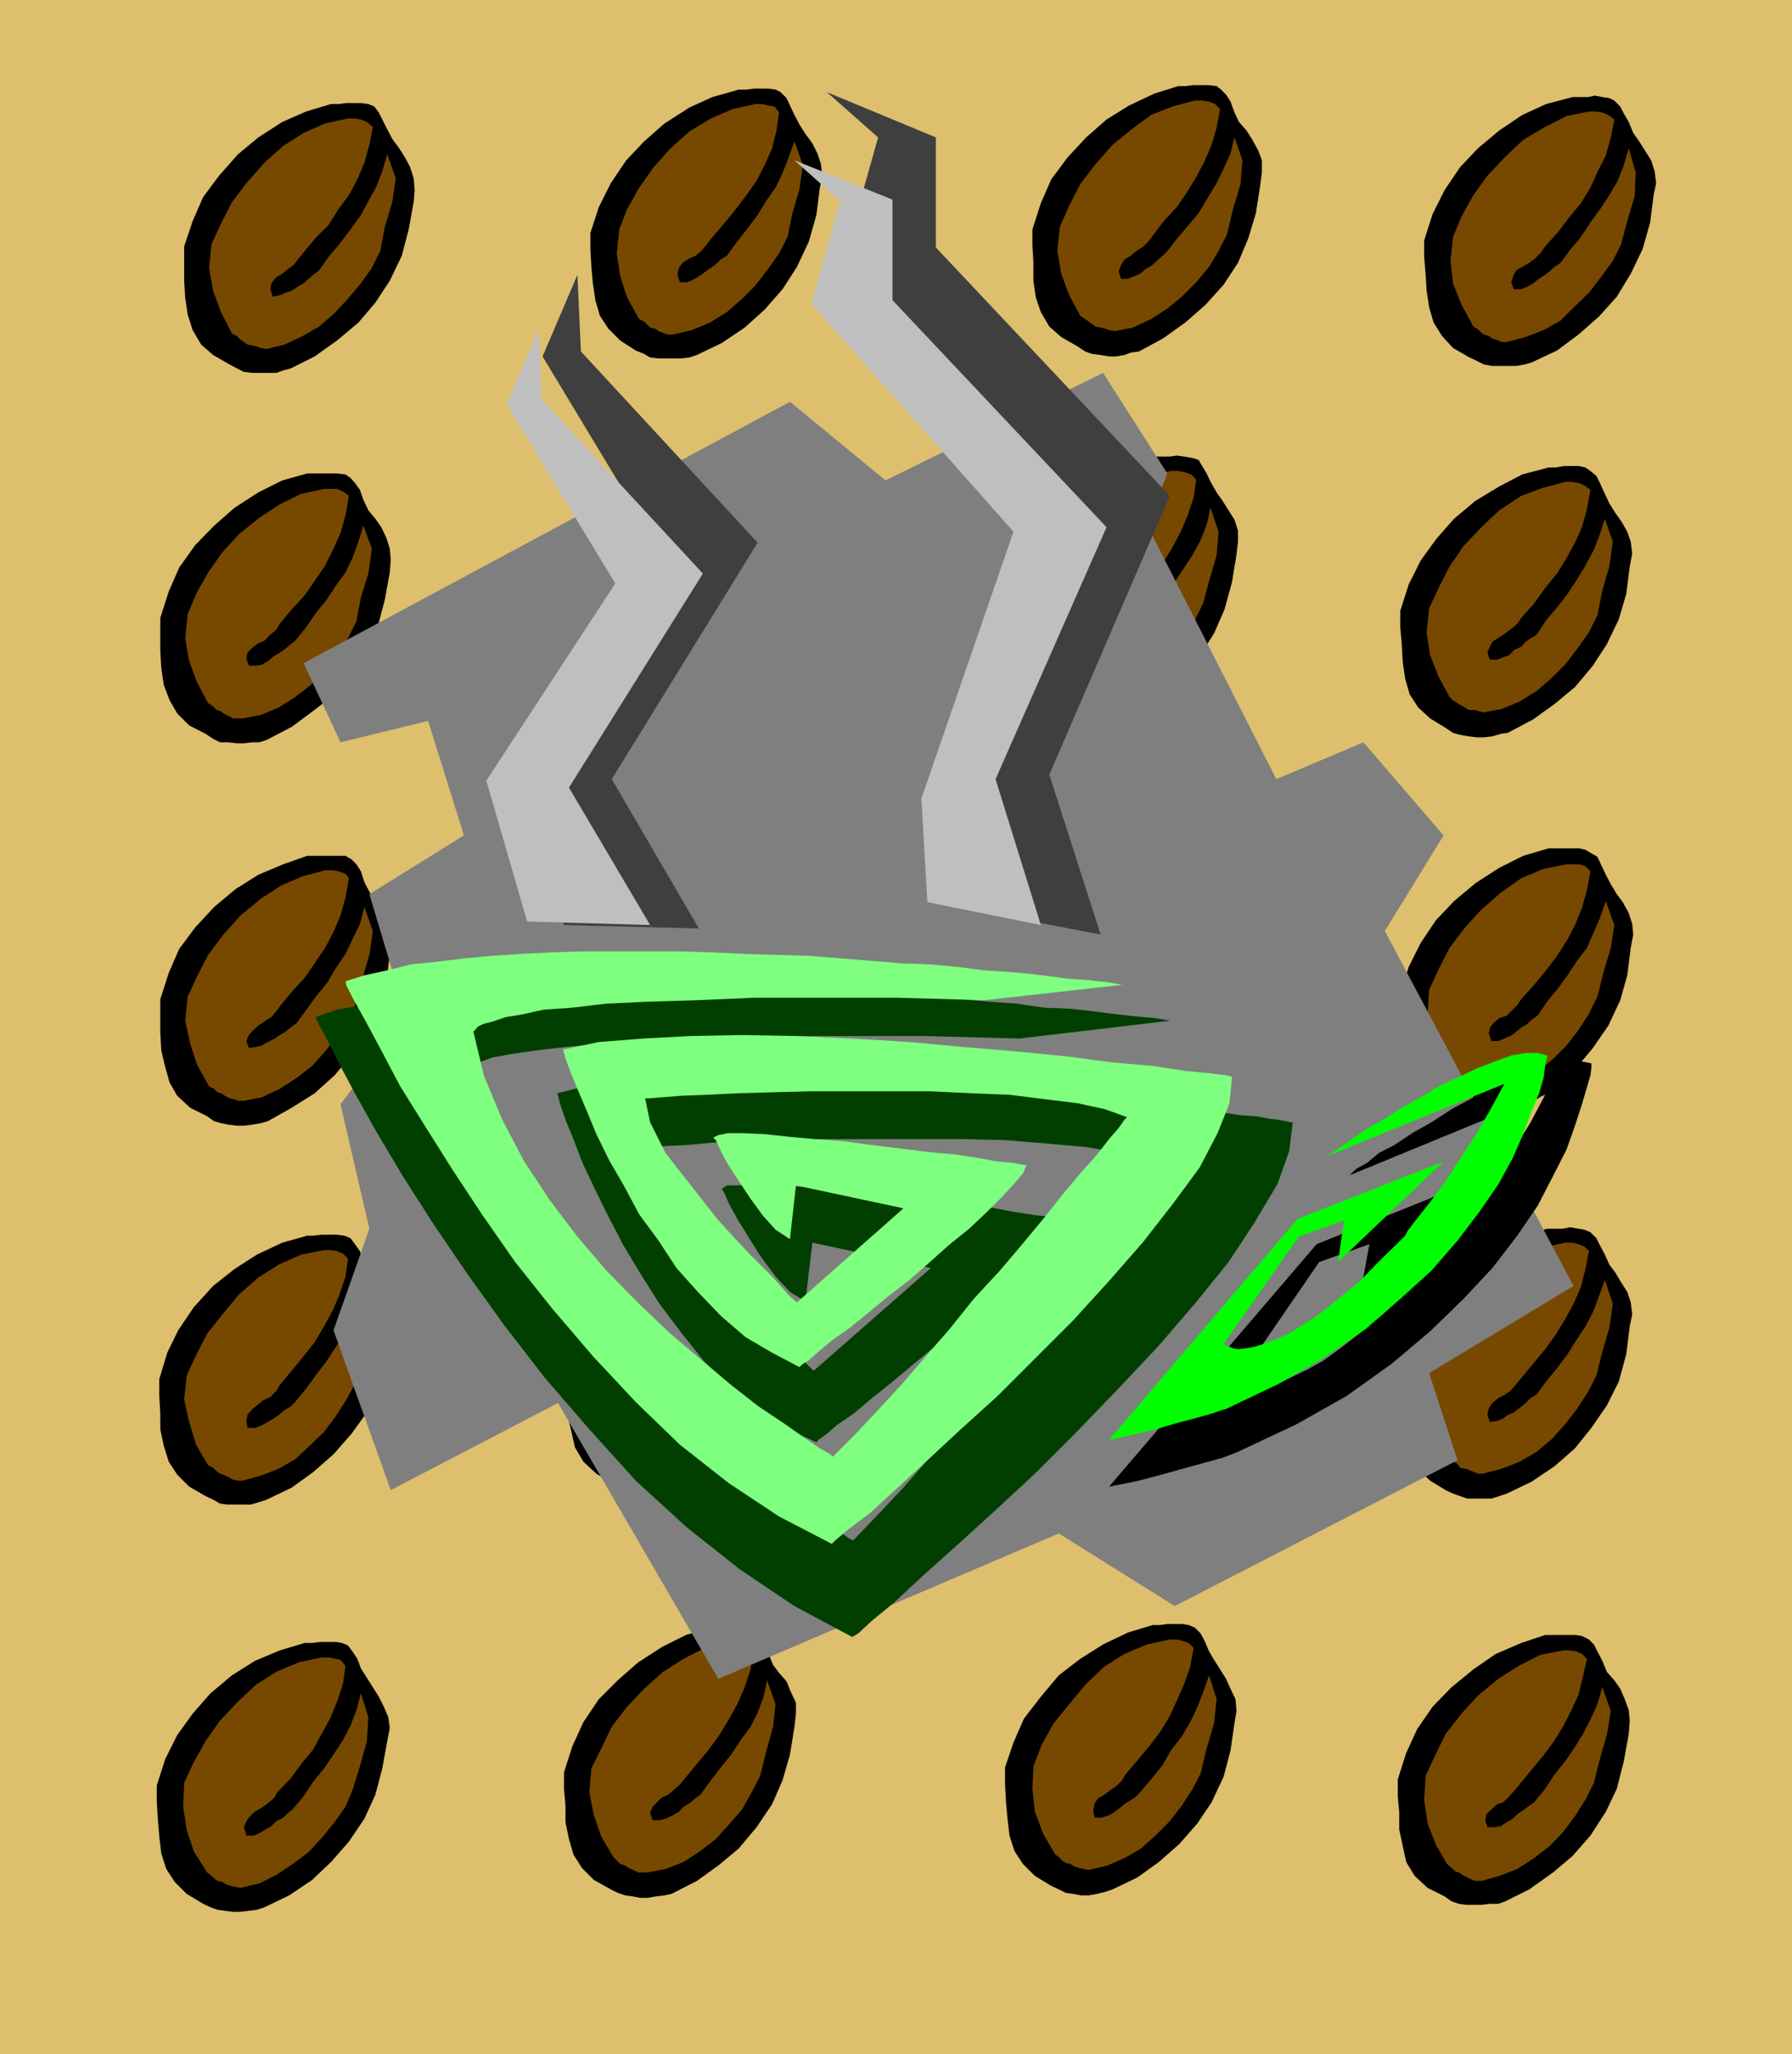 <svg xmlns="http://www.w3.org/2000/svg" width="360" height="412.598"><path fill="#ddbf6d" d="M360 412.598V0H0v412.598h360"/><path d="m72.3 98.398.7 2 1 2.102 1.402 1.7 1.2 1.698 1 2.102.699 2.2.199 2.198-.2 2.602-1 5.5-1.398 5.297-2.199 4.8-2.902 4.602-3.598 4.301-4.3 3.297L58.601 146l-5 2.598-1.5.5h-1.399l-1.703.199h-1.398l-1.7-.2h-1.699l-1.402-.699-1.5-1L38 145.7l-2.398-2.402-1.5-2.598-1.2-3.101-.5-3.399-.199-3.402v-6.7l1.7-5.3L36 114l3.203-4.5L43 105.598 47.102 102l4.8-3.102 4.801-2.398 5-1.402h6l1.7.199 1 .703.898 1 1 1.398"/><path fill="#774900" d="m70.102 99.598-.7 3.902-1 3.598L67 110.199l-1.7 3.399-2.097 3.101-2 2.899-2.601 2.8-2.399 2.899-.703 1.203-1.2 1-1.198 1.2-1.2.5-1.199.898-1 1-.203 1.199.5 1.402h1.402l1.2-.199 1.199-.703 1.199-1 1.203-.7 1-.699 1.2-1 .898-.699L61.5 126l1.902-2.8 2.2-2.7 1.898-2.902L69.402 115l1.399-2.902L72 108.797l1-3.2 1.703 4.602-.703 5L72.5 120l-.898 4.797-1.7 3.402-2.402 3.399-2.398 3.101-2.7 2.899L59.301 140 56 142.098l-3.598 1.5-3.601.699h-2l-.899-.5-1-.5-.699-.5-.703-.2-.7-.699-1-.699-2.198-4.101L38 132.797l-.797-4.598.5-4.8 1.7-4.102L41.8 115l2.902-4.102L48 107.297 52.102 104l4.101-2.703 4.297-2.098 4.602-1h2.601l1.5.7.899.699"/><path d="m76.8 24 1 2 1 1.898 1.403 1.899 1.2 1.902 1 1.899.699 2.199.199 2.402-.2 2.399-1 5.5-1.398 5.3-2.402 5-2.899 4.399-3.402 4-4.297 3.601-4.5 3.2-4.8 2.402-1.5.398-1.403.5h-4.797L49 74.7l-1.398-.7-1.5-.8-3.301-1.903-2.399-2.098-1.699-2.902-1-3.098-.5-3.402L37 56.398V49.5l1.703-5.102 2.098-4.8L44 35.297 47.8 31l4.102-3.402 4.801-3.098 4.797-2.102 5-1.5H68l1.602-.199H72.5l1.5.2 1.203.5.899 1.199L76.8 24"/><path fill="#774900" d="m74.902 25.5-.699 3.598-1 3.601L71.801 36l-1.7 3.2L68 42l-2 3.2-2.598 2.597L61 50.699l-1 1.2-.898 1.199-1.2.902-1.199 1-1.203.7-1 1.198-.2 1.2.5 1.5 1.403-.301 1.2-.5 1.199-.399 1.199-.8 1.199-.7L62 56l.902-.8 1.2-.903 1.898-2.7L68.203 49l2.2-2.902 2.097-2.899 1.5-2.8 1.602-2.899 1.199-3.102 1-3.398 1.699 4.797-.7 4.8-1.5 5-.898 4.801-1.699 3.399-2.203 3.101L69.902 60l-2.699 2.898-3.101 2.7L60.8 67.5l-3.598 1.7-3.601.898-1.2-.2-.8-.3-.899-.2-1-.199-.703-.5-.7-.5-.698-.699-1-.5-2.2-4.3-1.601-4.302-.8-4.601.5-4.797 1.902-4.102 2.2-4.3 2.898-3.801 3.602-4.098 3.8-3.402L61 26.699l4.3-1.902 4.602-1h1.399L72.5 24l1.203.5 1.2 1"/><path d="m72.5 175 .703 2.2 1 1.898 1.2 1.902 1.398 1.7 1 2.097L78.5 187l.3 2.2-.5 2.597-.698 5.5-1.5 5.3-2.399 4.801-2.902 4.301L67.203 216l-4 3.598-4.601 2.902-4.801 2.7-1.399.398-1.699.3-1.703.2h-1.398l-1.7-.2-1.5-.3-1.402-.399-1.398-1-3.399-1.699-2.601-2.402-1.5-2.598-.899-3.102-.8-3.398-.2-3.602V200.7l1.7-5.3L36 190.597l3.203-4.301L43 182.199l4.3-3.601 4.602-2.899 5-2.101 4.801-1.7h7.7l1.199.7 1 1L72.5 175"/><path fill="#774900" d="m70.102 176.398-.7 3.899-1 3.601L67 187.2l-1.7 3.2-1.898 2.8-2.199 3.2-2.402 2.6-2.399 2.898-.902 1.2-1 1.199-1.398.902-1.2.801-1 .898-.902 1-.5 1.2.5 1.402 1.402-.203 1.2-.297 1.199-.703 1.402-.7 1-.699 1.2-.699 1.199-1 1-.699 2.101-2.902L63.602 200l2.199-2.703 1.699-2.899 1.902-2.8 1.399-2.899 1.5-3.101.902-3.399 1.7 4.801-.7 4.797-1.402 4.8-1.2 4.801-1.699 3.399-2.199 3.3-2.402 3.102-2.598 2.899-3.101 2.402-3.399 2.2-3.601 1.698-3.602.7h-1.2l-.698-.301-1-.2-.899-.5-.8-.5-.7-.199L43 218.7l-1-.5-2.398-4.3-1.399-4.301-1-4.598.5-4.8 1.899-4.102 2.199-4.301 3.101-4.098 3.399-3.8 4.101-3.399 4-2.602L60.801 176l4.5-1.203h1.5L68 175l1.402.5.7.898"/><path d="m72.3 251.297.7 2.203 1 1.7 1.402 1.898 1.2 1.902 1 1.898.699 2.2.199 2.402-.2 2.398-1 5.5-1.398 5.301-2.199 5L70.602 288 67 292.098l-4.098 3.601-4.3 3.098-5 2.402-1.5.5-1.7.5h-4.8L44.203 302l-1.402-.8-1.5-.7L38 298.598l-2.398-2.399-1.7-2.601-1-3.2-.699-3.3V284L32 280.398V277l1.602-5.3 2.199-4.5 3.101-4.602 3.899-4.301 4.3-3.399 4.5-2.898 5.102-2.402 5-1.399h1.2l1.699-.199h3.101l1.5.2 1.2.5.898 1.198 1 1.399"/><path fill="#774900" d="m69.902 252.797-.5 3.601L68.203 260l-1.402 3.297-1.7 3.101-1.898 3.2-2.203 2.8-2.398 2.899-2.399 2.902-.703 1.2-1.2 1.199-1.5.699-1.198 1-.899.703-1 1.2-.203 1.198.203 1.399h1.5l1.2-.399 1.398-.8 1.199-.7 1-.699 1.203-1 1.2-.699.898-.902 2.199-2.7 1.902-2.601 2.2-2.899L67.5 270.5l1.902-2.902 1.399-2.801 1.199-3.2.8-3.097 1.602 4.598-.402 4.8-1.5 5L71.3 278l-1.698 3.098-2.102 3.3-2.398 3.2-2.7 2.601-3.101 2.899L56 295l-3.598 1.398-3.601 1h-1l-1-.199-.899-.5-1-.5-.699-.199-.703-.5-.7-.703-1-.5-2.398-4.098L38 285.598l-1-4.5.5-4.801 1.902-4.098 2.2-4.3L44.703 264 48 260l3.902-3.402L56 254l4.5-2 4.602-.902H66.5l1.203.199 1.2.5 1 1"/><path d="m71.8 333.2.7 1.898L73.703 337l2.399 3.797 1 2 .898 2.101.3 2.2-.5 2.601-1 5.5-1.398 5.301-2.199 4.797-3.101 4.601L66.5 374l-3.797 3.598-4.601 3.101-5 2.399-1.5.5-1.602.199-1.7.203h-1.5l-1.597-.203-1.5-.2-1.402-.5-1.5-.699-3.301-2L35.102 378l-1.7-2.602-1-3.101-.402-3.399-.297-3.601L31.5 362v-3.402l1.703-5.301 2.399-4.797 3.101-4.3 3.598-4.102 4.3-3.598 4.602-2.902 5-2.098 5-1.5h1.5l1.7-.203H67.5l1.203.203 1.2.5.898 1.2 1 1.5"/><path fill="#774900" d="m69.402 334.598-.5 3.601-1.199 3.598-1.402 3.402-1.7 3.098-1.699 3.101-2.402 2.899-2.098 2.902L55.703 360 55 361.2l-1.2 1-1.398 1-1.199.698-1 .899-.703 1L49 367l.5 1.7h1.402l1.2-.5 1.199-.7 1.199-.703 1-1 1.402-.7 1-1 .899-.699L61 360.797l1.902-2.899 2.2-2.699L67 352.4l1.902-2.899 1.5-2.902 1.2-3.098.898-3.402 1.5 4.8-.297 4.801-1.402 5.098-1.5 4.8-1.399 3.301L67.203 366l-2.601 3.2L62 372l-3.2 2.398-3.3 2.2-3.398 1.699-3.801.902-1-.199-.899-.203-1-.297-.699-.5-1-.203-.703-.5-.7-.7-.698-.5-2.7-4.3L37.5 367.5l-.7-4.602.2-4.8L38.902 354l2.399-4.3 2.902-4.102 3.598-3.801 3.601-3.399 4.098-2.601 4.5-1.899 4.602-1H66l1.5.301.902.2 1 1.199"/><path d="m153.902 95.598.899 2.101 1 1.899 1.199 1.699 1.203 1.902 1.2 2.2.699 1.898.3 2.402-.5 2.399-.699 5.8-1.5 5-2.402 5.102-2.899 4.297-3.3 4.3L144.8 140l-4.598 3.098-5 2.601-1.5.301-1.402.398-1.7.301h-1.398l-1.5-.3-1.703-.2-1.398-.5-1.7-.902-3.101-2-2.399-2.098-1.699-2.699-.902-3.102-.5-3.3-.5-3.598v-3.602l-.2-3.199 1.9-5.199 2.402-4.8 3.098-4.403 3.602-4 4.3-3.598 4.598-2.902 5-2.399 5.102-1.5H145l1.703-.199h2.899l1.398.2 1.203.8 1 .899.7 1.5"/><path fill="#774900" d="m152 97-.797 3.797-.902 3.402-1.5 3.399-1.598 3.101-2.203 3.098-2.2 2.902-2.398 2.899-2.402 3.101-.898 1.2-1 .898-1.2 1-1.402.703-1.2 1-.698.898-.301 1.2.5 1.5h1.402l2.399-1 1-.899 1.398-.8 1-.899 1-.703 1.203-.797 1.899-2.8 2.101-2.7 2.2-2.602L149.3 115l1.699-2.902 1.402-3.098 2.399-6.203 1.699 4.5-.7 4.8-1.398 5.102-1 5-1.699 3.399-2.402 3.101-2.399 3.098-2.601 2.902-3.098 2.399-3.402 2.101-3.598 1.7-3.601.699-1.2-.2-.699-.199h-1l-.902-.5-.801-.5-1.398-1-1-.699-2.102-4.102-1.7-4.3-.698-4.5.5-4.801 1.601-4.098 2.399-4.601 2.898-3.801 3.402-4.098 3.801-3.101L138 98.199l4.402-1.699 4.5-1.203h1.5l1.2.3L150.8 96l1.2 1"/><path d="m158.703 21.2.899 1.898 1 1.902 1.199 1.898 1.402 1.899 1 2 .7 2.101.3 2.399-.5 2.402-.703 5.5-1.5 5.301-2.398 5.098-2.899 4.5-3.601 4.101-4 3.598L145 68.898l-5 2.399-1.5.5-1.7.203h-4.5l-1.698-.203-1.2-.7-1.699-.699-3.101-2L122.203 66l-1.703-2.602-.898-3.101-.5-3.399-.301-3.3-.2-3.399v-3.402l1.7-5.2 2.402-4.8 3.098-4.598 3.601-3.8 4.098-3.602 5-3.2 4.602-2.097 5.3-1.5h1.399l1.699-.203h2.902l1.399.203 1 .5L158 19.7l.703 1.5"/><path fill="#774900" d="m156.5 22.598-.5 3.601-.898 3.598-1.5 3.402L152 36.297l-2.2 3.101-2.198 2.899-2.399 2.902L142.801 48l-.899 1.2-1 1.198-1.199 1-1.203.5-1.398.899-.7 1-.3 1.402.5 1.5H138l1.203-.5 1.2-.699 1-.703 1.398-1 1-.7 1-1 1.199-.699 1.902-2.601 2.098-2.7 2.203-2.898 1.7-2.8 1.898-2.7 1.402-2.902 1.2-3.098 1.199-3.3 1.699 4.8-.7 4.801-1.398 4.797-1 4.8-1.703 3.301-2.398 3.399-2.399 3.101L149.102 60 146 62.7l-3.398 2.097-3.602 1.5-3.797.902h-1L133.5 67l-1.2-.5-.698-.5-1-.203-1.2-1.2-1-.5-2.402-4.3-1.398-4.297-.7-4.602.5-4.8L126 42l2.402-4.3 2.899-4.102 3.402-3.801 3.797-3.399 4.3-2.601 4.403-1.899 4.5-1h1.5l1.2.301 1.199.2.898 1.199"/><path d="m154.102 172.098 1 2.199.898 1.902 1.203 1.7 1.2 1.898 1.199 2.203.8 2.098.2 2.199-.5 2.402-.7 5.7L158 199.5l-2.398 5-3.2 4.598-3.3 4.3-4.102 3.399-4.598 3.101-5 2.602-1.402.297-1.7.203-1.698.2h-1.2l-1.699-.2-1.703-.203-1.398-.5-1.399-1-3.402-1.7-2.399-2.398-1.699-2.601L115 211.5l-.7-3.402-.3-3.301-.2-3.598V198l1.7-5.203 2.402-4.797 3.098-4.602 3.602-3.8 4.601-3.598 4.297-3.203 5-2.399 5.102-1.398H145l1.703-.203h3.098l1.199.402 1.203.5 1.2 1 .699 1.399"/><path fill="#774900" d="m152 173.598-.797 3.8-.902 3.602-1.5 3.398-1.598 2.801-2 3.2-2.402 3.101-2.098 2.898-2.402 2.801-1 1.2-.899 1-1.5 1.199-1.402.5-1 .902-.7 1-.5 1.2.5 1.398h1.403l1.2-.2 1.199-.699 1.199-1L138 205l1.203-.703 1-1 1.2-.7 1.898-2.898 2.199-2.601 2.102-2.7 1.699-2.8 1.902-2.899 1.5-2.902 1.2-3.098.898-3.101 1.699 4.8-.5 4.5-1.398 5.102-1.2 4.797-1.699 3.3-2.101 3.403-2.399 3.098-2.902 2.601-2.899 2.7L138 216l-3.598 1.5-3.8.7h-1.7l-1.199-.5-.703-.5-1-.403-.398-.297-1-.703-.7-.7L121.5 211l-1.7-4.3-.698-4.602.5-4.801 1.898-4.098 2.102-4.5 2.898-3.902 3.602-3.797 3.601-3.402 4.297-2.801 4.602-1.7 4.601-1.199h1.399l1.199.2 1 .5 1.199 1"/><path d="m153.902 248.7.899 1.698 1 2.102 1.199 1.7 1.203 1.898 1.2 1.902.699 2.2.3 2.398-.5 2.402-.699 5.5-1.5 5.5-2.402 4.797-3.098 4.601-3.402 4.102-4 3.598-4.598 3.101-5 2.399-1.5.5-1.402.199H127.5l-1.5-.2-1.398-.5-1.7-.699-3.101-1.898-2.598-2.402-1.703-2.899-.7-3.101-.8-3.399-.2-3.402-.198-3.297v-3.402l1.898-5.301 2.102-4.5 3.199-4.797 3.8-3.902 4.102-3.598 4.797-3.102 4.8-2.101 5-1.5h3.102l1.5-.2 1.7.2 1.199.3 1.402.403 1 1 .7 1.7"/><path fill="#774900" d="M151.703 249.898 151 253.5l-1 3.598-1.398 3.3-1.7 3.2-1.902 3.101-2.2 2.899-2.398 2.8-2.402 2.899-.898 1.203-1 1.2-1.399 1-1.203.698-1.2 1-.698.899-.5 1.203.5 1.7L133 284l1.203-.5 1.2-.703 1.199-.5 1.199-1 1.199-.899 1-1 1.203-.699 1.899-2.699 2.101-2.602 2.2-2.898 1.898-2.602L151 265l1.402-2.902 1.2-3.098 1-3.402 1.699 4.8-.5 4.801-1.399 4.801-1.199 5.098-1.703 3.101-2.2 3.399-2.398 3.101-2.601 2.899-3.098 2.601-3.402 1.899-3.598 1.5-3.601.902h-1.2l-.699-.203-1-.5-.902-.2-.801-.5-.898-.5-.7-.5-.8-.5-2.399-4.3-1.402-4.297-1-4.602.5-4.8 1.902-4 2.2-4.399 2.898-4.3 3.601-3.602L133.5 254l4.3-2.703 4.302-2.098 4.601-1h1.399l1.5.2 1.199.5.902 1"/><path d="m153.602 330.297.8 1.902.899 2.2L156.5 336l1.5 1.7.902 2.198 1 2.102v2.2l-.3 2.597-.899 5.601-1.5 5.2-2.101 4.8L152 367l-3.598 4.297-4.101 3.402-4.301 3.098-5.098 2.601-1.402.301-1.7.2-1.698.3h-1.399l-1.703-.3-1.398-.2-1.5-.5-1.399-.699-3.402-1.902-2.399-2.399-1.699-2.699-.902-3.102-.7-3.398v-3.3l-.3-3.403V356l1.699-5.3 2.203-4.802 3.098-4.601 3.8-3.797 4.102-3.602 4.797-3.101 4.8-2.399 5-1.5h6.5l1.2.301 1.203.7 1 .898.899 1.5"/><path fill="#774900" d="m151.203 331.7-.402 3.597-1.2 3.601-1.5 3.399-1.699 3.101-1.902 3.102-2.098 2.898-2.402 2.899-2.398 2.902-1 1.2-1 .898-1.399 1.203-1.203.5-1.898 1.898-.5 1.2.5 1.5h1.398l1.203-.301 1.5-.7 1.2-.699.898-1 1.199-.699 1.203-1 1-.699 2.098-2.902 2-2.598 2.101-2.602 1.899-2.898 2-2.703 1.402-2.797 1.2-3.203.699-3.297 1.699 4.797-.5 4.5-1.399 5.101-1.199 4.801L151 360l-1.898 3.398-2.7 3.102-2.601 2.898-3.098 2.399-3.402 2.203-3.598 1.398-3.601.7h-1.899l-1-.5-.902-.399-.7-.5-1-.3-1.398-1.399-2.402-4.102-1.5-4.3-.899-4.598.399-4.8 2-4 2.101-4.403 3.098-4 3.402-3.598 3.801-3.402 4.098-2.598 4.3-2.199 4.602-1h1.399l1.699.297 1 .5.902.902"/><path d="m242.402 95.098.801 1.699 1.2 2.101 1.199 1.7 1.199 1.902 1.199 1.898.703 2.2v2.199l-.3 2.601-.903 5.5-1.5 5.5-2.098 4.801-2.902 4.598-3.598 4.101-3.8 3.602-4.801 3.098-4.598 2.402-1.402.5-1.7.2-1.699.3h-3.101l-1.7-.5-1.398-.5-1.5-.703-3.3-1.899L206 140l-1.7-2.902-1-3.098-.5-3.402V127.5l-.198-3.602V120.5l1.699-5.3 2.101-4.802 3.2-4.5 3.8-3.898 4.098-3.602 4.8-3.101 4.802-2.098 5-1.5H235l1.402-.199 1.5.2 1.7.3 1.199.398.699 1.2.902 1.5"/><path fill="#774900" d="m240.3 96.297-.5 3.601-1.198 3.602-1.399 3.297L235.5 110l-1.898 3.098-2 2.902-2.602 2.797-2.2 2.902-.898 1.2-1.199 1.199-1.203 1-1.2.902-1.198.797-.7.703-.5 1.398.5 1.5h1.399l1.199-.5 1.203-.699 1.2-.8 1.199-.899 1-.703L228.8 126l.902-.902 2.2-2.7 1.898-2.8 2.199-2.7 1.902-2.898 1.7-2.602 1.601-2.898 1.2-3.102.8-3.398 1.598 4.797-.399 4.8-1.5 5.102-1.199 4.5-1.703 3.399-2.098 3.402-2.402 3.098-2.898 2.902-2.899 2.598-3.3 1.902-3.602 1.5-3.598.898h-1l-1-.199-.902-.5-1-.5-.7-.199-.699-.5-.699-.703-1-.5-2.203-4.098-1.598-4.3-.8-4.801.5-4.801 1.898-4.098 2.203-4.3 2.899-4.102 3.601-3.598 3.797-3.3 3.902-2.7 4.301-2.101 4.5-1h1.5l1.2.199 1.398.5 1 1"/><path d="m247.203 20.398.797 2.2.902 1.902 1.5 1.7 1.2 1.898 1.199 2.199.699 1.902v2.399L253.203 37l-.902 5.797-1.5 5-2.098 5-2.902 4.402-3.598 4-4.101 3.598-4.5 3.203-4.801 2.598-1.5.199-1.399.5-1.699.3h-1.402l-1.7-.3-1.699-.2-1.402-.5-1.5-1-3.297-1.898-2.402-2.101-1.7-2.899-1-2.902-.5-3.399v-3.601l-.199-3.598v-3.101l1.7-5.301L211.203 36l3.2-4.3 3.8-4.102L222.301 24l4.5-2.8 5.101-2.403 4.801-1.5h1.399l1.699-.2h3.101l1.5.2.899.703 1 1 .902 1.398"/><path fill="#774900" d="m245.102 21.898-.7 3.801-1 3.399-1.402 3.3-1.7 3.2-1.898 3.101-2 2.899-2.601 2.8-2.2 2.899-.898 1.203-1 1-1.402.898-1.2 1-1.199.7-.699 1.199-.5 1.203.5 1.5h1.399L229 55l1.203-1 1.2-.703 1-.899.898-.8 1-.899L236.402 48l4.399-5.203 1.902-3.2 1.7-2.8 1.398-2.899 1.402-3.101.797-3.2 1.602 4.602-.399 4.801-1.5 5-1.203 5.098-1.7 3.3-1.898 3.2-2.601 3.101-2.899 2.899L234.5 62l-3.297 2.098-3.601 1.699L224 66.5l-1.2-.203L222 66l-.898-.203-1-.2-1.399-1-.703-.5-1-.699-2.2-4.101L213.204 55l-.8-4.602.5-4.8 1.898-4.301L217 37l2.902-3.8 3.598-4.102L227.3 26l3.903-2.902 4.297-1.7L240 20.2h1.5l1.402.2 1.2.5 1 1"/><path d="m242.703 171.598.7 2 1 1.902 1.398 1.898 1.199 1.899 1 1.902.703 2.2.2 2.398-.2 2.402-1 5.5-1.402 5.301-2.2 5-2.898 4.398-3.601 4-4 3.602-4.602 3.2-4.797 2.398-1.402.402-1.7.5h-4.8l-1.5-.203-1.399-.7-1.402-.8-3.398-1.899L206 216.5l-1.7-2.602-.698-3.101-.801-3.399V204l-.2-3.602v-3.3l1.7-5.098 2.101-4.8 3.2-4.5 3.8-4.102 4.301-3.598 4.598-2.902 5-2.098 4.8-1.5h1.5l1.399-.203h3.102l1.5.203 1.199.5.902 1.2 1 1.398"/><path fill="#774900" d="m240.3 173.098-.5 3.601-1.198 3.598-1.2 3.3-1.699 3.2-2.101 3.101-2 2.899-2.399 2.8-2.402 2.7-.899 1.203-1 1.2-1.199.898-1.203 1-1.2.699-.898 1-.3 1.402.5 1.5H222l1.203-.5 1.2-.699 1.199-.8 1.199-.903 1-.7 1-1 1.199-.699 2.102-2.699 1.898-2.601 2-2.899 1.902-2.902 1.899-2.797 1.402-2.902 1.2-3.098 1-3.402 1.699 4.8-.7 4.801-1.5 5-1.199 4.801-1.703 3.398-2.098 3.102-2.402 3.098-2.7 2.902-2.8 2.7-3.398 1.898-3.602 1.699-3.598.902-1.199-.199-.703-.3-1-.2-.898-.5-.801-.203-.7-.5-.699-.7-1-.5-2.101-4.3-1.7-4.297-.699-4.602.2-4.8L210 192.5l2.203-4.3 3.098-3.802 3.402-4.101 3.797-3.399 4.102-2.601 4.3-1.899 4.598-1h1.402l1.2.2 1.5.3.699 1.2"/><path d="m242.402 247.7.801 2.198 1.2 1.899 1.199 1.703 1.199 1.898.902 2.2 1 1.902v2.398l-.3 2.399L247.5 270l-1.5 5.098-2.098 5-2.902 4.601-3.598 4.098-4.101 3.601-4.5 2.801-4.801 2.7-1.5.199-1.7.5-1.597.199h-1.5l-1.703-.2-1.398-.199-1.399-.5-1.5-1-3.3-1.898-2.7-2.203-1.402-2.598-1-3.101-.5-3.399-.2-3.3-.199-3.602v-3.399l1.598-5 2.203-4.8 3.098-4.598 3.902-4.102 4.297-3.601 4.5-2.899 5.102-2.398 5-1.402h1.5l1.398-.2h2.902l1.399.2 1.199.699 1 1 .902 1.402"/><path fill="#774900" d="m240 249.2-.398 3.8-1.2 3.398-1.5 3.301-1.699 3.098-1.601 3.203-2.2 2.797-2.601 2.902-2.2 3.098-.699 1.203-1.199 1-1.203 1-2.398 1.398-1 1.2-.2 1.199.5 1.402h1.399l1.199-.402 1.203-.5 1.2-1 1-.7 1.199-1 1.199-.699.902-.898 2.2-2.703 1.898-2.598 1.902-2.699 2.2-2.8 1.699-2.903 1.398-3.098 1.203-3.199 1-3.102 1.598 4.602-.399 5-1.5 4.797-1.402 5.101-1.7 3.301-1.898 3.098-2.699 3.402-2.601 2.598-2.899 2.703-3.3 2.098-3.602 1.5-3.598.699h-1l-1-.2-.902-.5-1-.3-.7-.399-1.398-1-1-.699-2.203-4.101-1.598-4.301-.8-4.598.3-4.8 1.899-4.301 2.199-4.301 3.102-3.899 3.3-4 3.899-3.199 4.101-2.8 4.301-1.7 4.5-1.199h1.5l1.2.2 1.398.5.699 1"/><path d="m242 329.598.902 2.101 1 1.7 1.2 1.898 1.199 1.902.902 2 1 2.098.2 2.402-.403 2.399-.797 5.5-1.402 5.3-2.399 5.102-2.902 4.297-3.598 4.101-4.101 3.602-4.301 3.098-5 2.402-1.5.5-1.598.398-1.699.301h-1.5l-1.601-.3-1.5-.2-1.399-.699-1.5-.703-3.3-2-2.403-2.399-1.7-2.601-1-3.098-.398-3.402-.3-3.297-.2-3.602V355l1.7-5 2.101-4.8 3.399-4.403 3.601-4.297 4.297-3.3 4.602-2.903 5-2.399 5-1.5h1.5l1.398-.199h3.102l1.199.2 1.199.5 1.203 1.199.797 1.5"/><path fill="#774900" d="m239.8 331-.698 3.797-1.2 3.402-1.5 3.399-1.402 3.101-1.898 3.098-2.2 2.902-2.402 2.899-2.398 2.8-.7 1.2-1.199 1.199-1.203.8-1.2.903-1.198.7-.7 1-.3 1.398.3 1.5h1.399l1.5-.5 1.199-.7.902-.699 1.2-1 1.199-.699 1-.703.902-1 2.2-2.598 2.199-2.699 1.601-2.902 2.2-2.801 1.699-2.899L240.5 343l1.203-3.102 1.2-3.398 1.5 4.797-.5 4.8-1.5 5.102-1.2 5-1.601 3.098-2.2 3.402-2.402 3.098-2.898 2.902-2.899 2.598-3.3 1.902-3.403 1.5-3.797.899-1-.2-.902-.199-1-.3-.7-.5-1-.2-.699-.5-.699-.699-.703-.5-2.398-4.102-1.7-4.5-.5-4.601.2-4.5 1.699-4.399 2.402-4.3 3.098-3.801 3.402-4.098 3.598-3.402 4.101-2.598 4.5-1.902 4.598-1h1.402l1.2.3 1.199.403 1 1"/><path d="m321.402 97 1 2.2.899 1.898L324.5 103l1.203 1.7 1.2 2.097.699 2 .3 2.402-.5 2.598-.699 5.5-1.5 5.101-2.402 5L320 133.7l-3.598 4.3-4.101 3.398L308 144.5l-5.098 2.7-1.402.198-1.7.5-1.698.2h-1.399l-1.703-.2-1.7-.3-1.398-.399-1.5-1-3.101-1.902-2.399-2.2-1.699-2.597-.902-3.102-.5-3.398-.2-3.602-.3-3.398v-3.3l1.699-5.302 2.402-4.8 3.098-4.301 3.602-4.098 4.3-3.601 4.801-2.899 4.598-2.402 5.3-1.399h1.399l1.703-.3h2.899l1.398.3 1 .7 1.203 1 .7 1.402"/><path fill="#774900" d="m319.5 98.398-.7 3.899-1 3.601-1.398 3.102-1.699 3.098-1.902 3.101-2.399 2.899-2.199 3.101-2.601 2.899-.801 1.199-1.2 1-1.199.902-1.199.801-1.402.898-.5 1-.5 1.2.5 1.402h1.5L302 132l1.203-.402.899-1 1.5-.7.898-1 1-.699 1.203-.699 1.899-2.902L312.8 122l2.101-2.703 1.899-2.899 1.699-2.8 1.703-3.2 1.2-3.101 1-3.098 1.597 4.598-.7 5-1.398 4.8-1 5-1.699 3.403-2.402 3.398-2.399 3.102-2.601 2.598-3.098 2.699-3.402 2.101-3.598 1.5-3.8.7-1-.301-.7-.2H295l-.7-.5-1-.5-.5-.398-.898-.5-.699-.699-2.203-4.102-1.7-4.3-.698-4.598.5-4.8 1.898-4.102 2.203-4.301 2.797-4.098 3.602-3.8 3.601-3.399 4.399-2.902 4.3-1.598 4.5-1.203h1.5l1.2.203 1.199.5 1.199.898"/><path d="m326.203 22.797 1 1.703.899 2.2 1.199 1.698 1.199 1.899 1.203 1.902.7 2.2.3 2.398-.5 2.402-.703 5.5L330 50l-2.398 5-2.801 4.598-3.598 4-4.101 3.601-4.301 3.2-5.098 2.398-1.402.402-1.7.301h-4.8l-1.7-.3-1.398-.7-1.5-.703-3.3-1.899-2.2-2.398L288 64.797l-.898-3.098-.5-3.3-.2-3.2-.3-3.601v-3.301L287.8 43l2.402-4.8 3.098-4.602 3.601-3.801 4.301-3.598 4.598-3.101 4.8-2.2 5.301-1.398H319l1.402-.3 1.5.3 1.399.2 1 .5 1.199 1.198.703 1.399"/><path fill="#774900" d="m324.3 24-.698 3.598-1 3.601-1.7 3.399-1.402 3.101-1.898 3.098-2.399 2.902L313 46.598l-2.598 2.902-.8 1.2-1.2 1.198-1.199.899-1.402.8-1.2.7-.5.902-.5 1.5.5 1.399h1.5l1.2-.5 1.199-.7.902-.699 1.5-1 .899-.699 1-.902 1.199-.801 1.902-2.598 2.2-2.601 1.898-2.899 2.102-2.902 1.699-2.598L325 36.297l1.203-3.098 1-3.402 1.399 4.8-.2 4.801-1.5 5L325.703 49 324 52.398l-2.398 3.301-2.399 3.098-2.8 2.703-2.903 2.898-3.398 1.899-3.602 1.402-3.797 1h-1l-.703-.3-1.2-.399-.698-.5-1-.3-.5-.403-.899-.797-.703-.402-2.398-4.399-1.7-4.3-.5-4.5.5-4.801 1.7-4.098L296 39.2l2.8-3.903 3.602-3.797L306 28.098l4.402-2.598 4.301-2.203 4.5-.899h1.5l1.2.2 1.199.5L324.3 24"/><path d="m321.602 173.598 1 2.101 1 1.899 1.199 2 1.199 1.601 1.203 2.2.7 2.199.199 2.101-.5 2.7-.7 5.5-1.402 5-2.398 5.101-3.102 4.5-3.598 4.297-3.902 3.402-4.5 3.098-5.098 2.703-1.402.2-1.7.198-1.698.301h-1.399l-1.703-.3-1.398-.2-1.5-.5-1.399-.902-3.402-1.7-2.399-2.398-1.699-2.699-.703-3.102-.7-3.3-.198-3.399-.301-3.601V199.5l1.699-5.3 2.402-4.802 3.098-4.601 3.602-3.797 4.3-3.602 4.801-3.101 4.797-2.399 5.102-1.5h6.199l1.199.301 1.203.7 1.2.699.699 1.5"/><path fill="#774900" d="m319.5 175-.7 3.797-1 3.601-1.398 3.399-1.5 2.902-2.101 3.301-2.2 2.898-2.398 2.899-2.601 2.902-.801 1.2-.899.898-1.199 1.203-1.5.5-1.203 1-.7.898-.198 1.2.5 1.5H301l1.203-.5 1.2-.5 1-.7 1.199-1 1.199-.699.902-.902 1.2-.797 1.898-2.8 2.199-2.7 1.902-2.602 1.899-2.898 2-2.602 1.402-3.199 1.2-2.8 1.199-3.399 1.699 4.797-.7 4.601-1.5 5-1.199 4.801-1.699 3.399-2.101 3.3-2.399 3.102-2.703 2.7-3.098 2.597-3.3 2.203-3.602 1.398-3.898.7h-1.7l-1.199-.399-.703-.5-.898-.5-.5-.199-1-.8-.7-.7-2.402-4.102-1.7-4.3-.5-4.5.302-4.801 1.898-4.098 2.203-4.3 3.098-4.102 3.3-3.598 3.899-3.402 4.102-2.899 4.5-1.898 4.601-.902h2.598l1.199.402 1 1"/><path d="m321.402 250.098 1 1.902.899 2 1.199 1.598 1.203 2 1.2 1.902.699 2.098.3 2.402-.5 2.398-.699 5.602-1.5 5.5-2.402 4.797-3.098 4.5-3.3 4.101-4.102 3.602-4.598 3.098-5 2.402-1.5.5-1.601.5H294.8l-1.5-.5-1.399-.5-1.5-.703-3.101-1.899-2.598-2.398-1.703-2.902-.7-3.098-.698-3.402-.301-3.098-.2-3.602v-3.3l1.7-5.301 2.402-4.797 3.098-4.602 3.601-3.8 4.5-3.598 4.598-3.102 4.8-2.199 5-1.402h3.2l1.402-.297 1.7.297 1.199.203 1.199.5 1.203 1.2.7 1.398"/><path fill="#774900" d="m319.203 251.297-.703 3.601-.898 3.602-1.5 3.398-1.7 3.102-1.902 3.098-2.098 2.902-2.402 2.898-2.398 2.899-1 1.203-1 1.2-1.2.898-1.402.699-1.2 1-.698 1-.301 1.402.5 1.399 1.5-.2 1.199-.5.902-.699 1.2-.5 1.199-.902 1.199-1 1-1 1.203-.7 1.899-2.597 2.199-2.703 2.101-2.797 1.7-2.703 1.898-2.899 1.5-2.8 1.203-3.2 1.2-3.3 1.597 4.8-.7 4.801-1.398 4.801-1.199 4.797-1.703 3.3-2.2 3.403-2.398 3.098-2.601 2.902-3.098 2.598-3.402 2-3.598 1.402-3.8 1h-1l-.7-.3-1.203-.5-.7-.2-1-.203-.5-.797-.898-.402-.699-.5-2.402-4.301-1.5-4.399-.7-4.5.2-4.8 2-4.098 2.101-4.3 3.098-4.102 3.402-3.801 3.801-3.399 4.399-2.601 4.3-2.2 4.5-1h1.5l1.2.301 1.199.5.902.899"/><path d="m320.902 331.7 1 1.898.899 2.199 1.5 1.703 1.199 1.7.902 2.097.801 2.203.2 2.098-.2 2.699-1 5.5-1.402 5.5-2.2 4.601-3.101 4.801-3.598 4.098-3.902 3.3-4.797 3.403-4.8 2.398-1.403.5h-1.7l-1.698.2H294.5l-1.398-.2-1.5-.5-1.399-1-3.402-1.699-2.598-2.402L282.5 374l-.7-3.203-.698-3.297v-3.402l-.301-3.301v-3.399l1.699-5.3 2.203-4.801 3.098-4.5 3.8-3.899 4.399-3.601 4.5-3.098 5.102-2.199 4.8-1.602h6.2l1.199.2 1.402.699 1 1 .7 1.402"/><path fill="#774900" d="m318.8 333.2-.8 3.597-.898 3.601-1.5 3.301-1.602 3.098-2 3.203-2.098 2.797-2.402 2.902-2.398 2.899-1 1.199-.899 1L302 362l-1.2.398-1.198 1-1 1-.2 1.2.399 1.402h1.5l1.199-.203 1.203-.797 1.2-.703.898-.899 1.199-.8 1.203-.899 1-.699 2.2-2.703 1.898-2.899 2.101-2.601 2-2.899 1.598-2.601 1.5-2.899 1.402-3.101 1-3.399 1.7 4.801-.801 4.801-1.399 4.797-1.199 4.8-1.703 3.403-2.098 3.297L314 368l-2.7 2.797-3.097 2.402-3.402 2.2-3.598 1.398-3.601 1h-1.2l-.699-.2-.902-.5-1-.5-.7-.5-.699-.199-.8-.699-.899-.8-2.203-3.801-1.7-4.301-.698-4.797.3-4.8 1.899-4.102 2.101-4.301 3.2-4.098 3.3-3.601 4.098-3.399 4.102-2.601 4.3-2.2L314 331.5h1.402l1.2.2 1.199.5 1 1"/><path fill="#7f7f7f" d="m61 133.2 97.703-52.5 19.2 15.8 43.699-21.602 12.898 20.2-4.098 10.3 26 51.102 17.5-7.402L290 167.797 278.203 187l37.899 71.297-29 17.5 5.699 17.5-56.801 29.3L212.703 308l-68.402 29.2-32.2-55.403-33.601 17.5L67 267.199l7.203-20.402-5.8-25 13.199-17.5-7.399-24.7 19-11.8-7.203-23-17.598 4.3L61 133.2"/><path fill="#003f00" d="M235.203 205H235l-1.2-.203-1.698-.297-2.399-.203-2.902-.297-3.598-.402-3.8-.5-4.602-.5-5-.2-5.5-.8-5.5-.399-6-.5-6.301-.5-13.398-1-7-.402-6.899-.297L152 198h-7.2l-7.198-.203h-7.2l-7.199-.2-7 .2-7 .203H102.5l-6.5.5-6.398.7-5.801.8-5.801.898-5.2 1-5.097.899-4.3 1.5.5 1.203 1.699 3.098 2.398 4.8 3.3 6.2 4.302 7.699 5.3 8.902 6 9.399 7 10.3 7.399 10.301 8.199 10.598 8.902 10.3 9.301 10.301L138 306.797l10.602 8.402 11 7.399 11.601 6.199 1.2-.7 2.8-2.597 4.399-3.602 5.699-5.3 6.699-6 7.703-7 8.2-7.598 8.398-8.402 8.101-8.399 8.2-8.699 7.398-8.602 6.8-8.398 5.2-7.902 4.602-7.7L259 231.2l.703-5.8h-.5l-.902-.2-1.5-.3-1.899-.2-2.601-.5-3.098-.199-3.402-.5L242 223l-4.098-.5-4.601-.5-5-.703-5.301-.2-5.297-.699-5.703-.8-5.797-.2-6-.699-6-.5L188 218l-6.297-.5-6.203-.5-6-.203-6.297-.297h-28.8l-5 .5-4.801.5-4.801.7-4.301.5-3.598.898.2.5.5 1.902 1 2.898 1.601 3.899 1.7 4.5 2.398 5.101 2.699 5.5 3.102 6 3.601 6 3.797 6 4.3 5.7 4.602 5.8 5 5L152 283l5.703 3.797 6.297 2.902.402-.5 1.7-1.199 2.199-1.902 3.101-2.098 3.801-3.203 3.899-3.098 4.3-3.601 4.598-3.801 4.5-3.899 4.602-3.8 4.101-3.801 4-3.598 3.399-3.199 2.898-3.102 1.902-2.101 1-2-1-.2-1.902-.199-3.398-.3-4.5-.7-5.301-1L192.5 242l-6.2-.8-6.3-.903-6.2-.7-6.5-.5-6-.699-5-.3H146l-1 .699.5.8.902 2.102 1.7 3.098 2.398 3.902 2.402 3.801 2.899 3.898 2.902 3.102 3.098 1.898 1.402-11.8L187 254.699l-23.5 20.598-.297-.2-1.203-1.199-1.598-1.699-2.199-2.199-2.902-2.8-2.899-2.903-3.101-3.399-3.098-3.601-3.402-3.797-2.801-3.602-2.898-3.898-2.399-3.602-2.203-3.601-1.7-3.098-.698-2.902-.2-2.399h.899l2.699-.199 4.3-.199 5.5-.5 7-.3 7.403-.403H193l8.902.203 8.598.7 7.703.698 7.2 1.2 6 1.5 4.8 1.699-.5.402-1.402 1.7-2.2 2.699-2.601 3.3-3.598 4.102-3.902 5-4.297 5.098-4.8 5.5-5.301 6-5 6.5-5.5 6-5.301 6.199-5.5 6-5.098 5.8-5 5.301-4.8 5-1-.5-1.903-1.398-3.598-2.203-4.5-3.098-5.3-4.101-6-4.5-6.7-5.301-7-6-7-6.5-6.902-7.2-6.5-7.699-6.2-8.398-5.8-8.602-4.598-9.101-4-9.598L92 215.297v-.2h.203l.7-.5 1.199-.699 2.199-.5 2.601-1 3.899-.699 4.8-.699 6-.703 7.899-.7 9.102-.8 10.8-.2 12.5-.5h31.899l19 .5L235.203 205"/><path d="m270.8 236.2.403-.2 1.2-1.203 2.199-1.2 2.398-2 3.102-1.597 3.601-2.402 3.899-2.2 4-2.601 4.101-2.2 4.297-2.199 4.102-1.898 3.898-1.402 3.8-1.5 3.102-.399h2.899l1.902.399v.8L319.5 216l-.7 2.398-1 3.399-1.398 4.3-1.699 4.801L312 236.2l-3.098 6-4.101 6-5 6.5-5.801 6.2-6.7 6.5-7.698 6.5-9.102 6.5-10.098 5.699-11.699 5.5-.703.3-2.398.899-3.602 1-4.398 1.203-4.301 1.2-4.5 1.198-3.399.7-2.601.5 41.699-48.7 32.203-13-23.3 22.301 1.699-9.3L265 253.5l-16.598 24.2h.301v.3h.7l1 .398h2.8l2-.199 1.899-.5 2.601-1.199 2.899-1.402 3.101-1.7 3.598-2.601 4.101-3.2 4.598-3.8 4.8-4.598 5.5-5.699.7-.703 1.703-2.399 2.899-3.898 3.3-4.5 3.598-5.602 3.602-5.5 3.398-5.5 2.902-5.5-39.601 16.301"/><path fill="#3f3f3f" d="m113.3 185.797-8.898-31L133 111.398l-24-39.8 7-16.399.703 15.399 35.5 38.402-29.3 47.5 17.5 30-27.102-.703m107.801 1.903-25.2-4.802-1.5-23 20.399-59.101L170 50.398l6.402-22.8-10.3-9.098L188 27.598v22.101l47 49.899-24.2 56 10.302 32.101"/><path fill="#7fff7f" d="M225.602 197.797h-.399l-1-.2-1.402-.3-2.2-.2-2.601-.3-3.398-.2-3.602-.5-4.098-.5-4.5-.398-4.8-.3-5.301-.7-5.5-.5-5.598-.199-6-.5-6.203-.5-6.2-.5-6.5-.203-6.5-.2-6.698-.3-6.5-.2h-19.399l-6.5.2-6 .3-6 .403-5.5.5-5.601.7-5 .5-4.801 1.198-4.598 1-3.8 1.2.199.902 1.5 2.898L73.5 205.2l3.102 5.8 3.8 7.2 4.801 7.698 5.598 8.899 6 9.101 6.699 9.602 7.402 9.297 8.2 9.601 8.601 9.2 8.899 8.601 9.8 7.7 10.098 6.699 10.602 5.5.699-.7 2.601-2.199 4.399-3.3 5-4.602 6.199-5.7 7-6.5 7.402-6.699 15.2-15.199 7.199-7.902 6.902-7.899 6-7.699L241 234.5l3.602-6.902 2.398-6 .5-5.301-1-.297-3.297-.402-5.101-.5-6.5-1-8.102-.7-9.098-1.199-10.101-1-10.801-.902-10.797-1-11.5-.7-11.3-.5-10.801-.199-10.602.2-9.297.5-8.902.699-7.2 1.5.2.703.5 1.7 1 2.597 1.402 3.402 1.7 4 1.898 4.598 2.601 5.3 2.899 5 3.101 5.801 3.899 5.301 3.601 5.5 4.301 4.801 4.598 4.797 5 4.3 5.3 3.102 5.5 2.899.5-.5 1.399-.899 1.902-1.699 2.899-2.402 3.402-2.399 3.598-2.902 4.101-3.399 4.301-3.3 4.098-3.598 3.8-3.402 4.102-3.301 3.598-3.399 2.902-2.898 2.399-2.602 1.898-2.199.703-1.699h-.5l-2.101-.402-3.2-.301-3.8-.7-4.602-.699-5.5-.5-5.5-.699-5.797-.699-6-.8-5.5-.403-5.5-.5-4.601-.5-4.301-.2h-3.098l-1.902.403-1 .5.5.5 1 2.2 1.402 2.597 2.2 3.402 2.398 3.598 2.402 3.3 2.598 2.903 2.902 1.898 1.2-10.8 21.597 4.601-21.398 18.899-1.399-1.2-3.402-3.8-5-5-6-6.5-5.5-7-5.098-6.5-3.101-6.2-1-4.8h1l2.398-.2 3.8-.3 5.102-.2 6.2-.3 7-.2 7.699-.199H187l8.203.399 7.598.3 7.199.899 6.5.8 5.5 1.2 4.402 1.601-.5.5-1.199 1.7-1.902 2.199-2.399 3.101L217 235.7l-3.598 4.3-3.8 4.797-4.399 5.3-4.5 5.301-5.101 5.5-4.801 6-4.801 5.5-4.797 5.602-4.8 5.2-4.5 4.8-4.602 4.598-.5-.5-2.098-1.2-3.101-2.101-4.102-2.899-5.098-3.398-5.5-4.3-5.699-4.802-6.5-5.5-6.3-6-6.403-6.5-6-7-5.598-7.398-5.199-7.902-4.402-8.399L97.203 216l-2.101-8.8.5-.5.398-.5 1-.5 1.902-.5 2.7-.903 3.101-.5 4.5-1 5.797-.399 6.703-.8 8.399-.399 9.898-.3 11.5-.5h28.8l17.5.5 27.802-3.102"/><path fill="#0f0" d="m266.203 232.398.5-.3 1.2-.7 1.699-1.199L272 228.5l2.8-1.902 3.403-1.899 3.399-2.199 3.8-2.102L289 218.2l4.102-1.902 3.601-1.7 3.598-1.398 3.3-1.199 2.899-.5h2.402l1.899.5v.398l-.399 1.7-.3 2.402-.899 3.098-1.5 3.601-1.703 4.598-2.098 4.8-2.902 5.301-3.797 5.5-4.402 5.801-5.2 6-6.3 5.7-6.899 6-8.402 5.8-9.2 5.301-10.5 5-.698.2-2.399.8-3.203.898-3.797 1-4.101 1.2-3.801.902-3.399.797-2.101.402 37.902-44.402 29.297-11.5-21.2 20.203 1.2-8.402-9.098 3.3L245.801 270H246l.3.297.7.203.703.297 1 .203 1.7-.203L252 270.5l1.703-.5 2.399-.902 2.699-1.2 2.8-1.699L265 264l3.8-3.102 4.102-3.3 4.301-4.399 5.098-5 .5-1 1.601-2.101 2.7-3.399 3.101-4.101 3.098-4.801 3.402-5.2 2.899-5.097 2.601-4.8-36 14.698"/><path fill="#bfbfbf" d="m105.902 185.098-8.199-28.301 25.899-39.598-21.801-36L108.3 66l.5 14.2 32.402 35-26.902 43 16.3 27.597-24.699-.7m103.201.7-22.801-4.598-1.2-20.8 18.5-53.602L163 61l5.8-20.602-9.198-8.199 19.699 7.899v20.199l43 45.601L200 156.5l9.102 29.297"/></svg>
